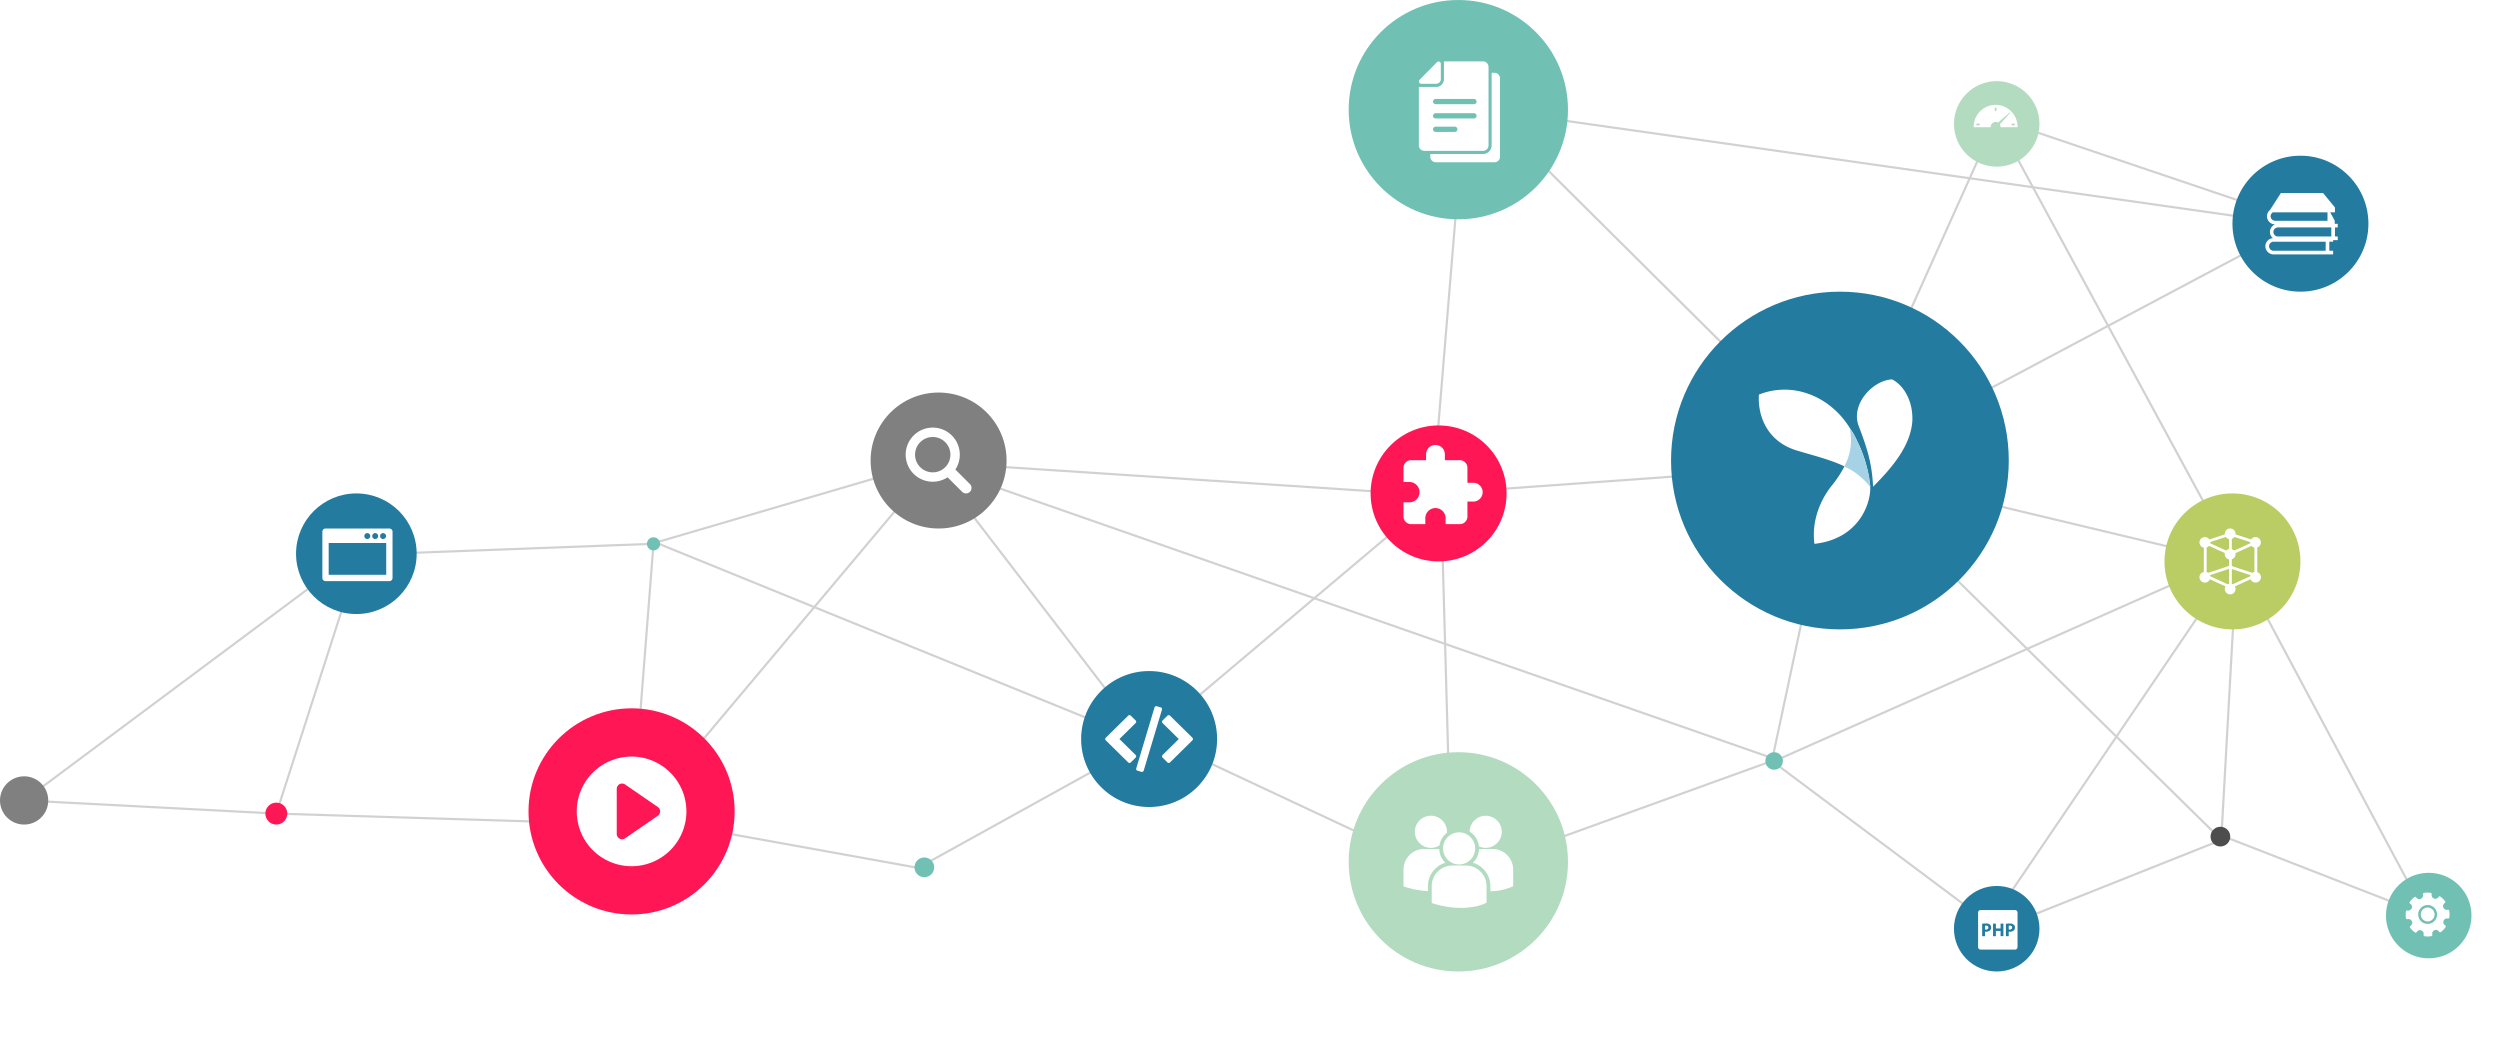 <svg xmlns="http://www.w3.org/2000/svg" id="Res" viewBox="0 0 1140 480"><defs><style>.cls-10{fill:#fff}.cls-2{fill:#d1d1d1}.cls-10,.cls-2{fill-rule:evenodd}.cls-3{fill:#247ba0}.cls-4{fill:#70c1b3}.cls-5{fill:#b2dbbf}.cls-6{fill:#ff1654}.cls-7{fill:gray}</style></defs><path d="M0 0h1140v480H0z" fill="#fff"/><g id="Res-2" data-name="Res"><g id="lines"><path d="M665 37.784l.67-.775L839 209.21l-.67.775zM836.964 211.5l.072 1-181 13-.072-1z" class="cls-2"/><path d="M836.51 210.9l.98.208-29 136-.98-.208z" class="cls-2"/><path d="M807.83 346.53l.34.94-141 51-.34-.94z" class="cls-2"/><path d="M807.7 347.4l.6-.8 103 77-.6.8zm30.95-135.043l.7-.714 174 171-.7.714z" class="cls-2"/><path d="M1012.82 382.535l.36.93-102.995 41-.37-.93zm0-1.07l.36-.93 95 37-.36.93zm-175.936-167.98l.232-.97 180 43-.24.97z" class="cls-2"/><path d="M840.235 213.442l-.47-.884 209.005-111 .46.884zm-.78-.237l-.91-.41 71-158 .91.41zM667.213 401.547l-.424.906-143-67 .42-.906zM656.033 225.5l-.066 1-228-15 .066-1z" class="cls-2"/><path d="M655.678 224.618l.644.764-134 113-.644-.764z" class="cls-2"/><path d="M522.758 337.563l.484.874-103 57-.484-.874zM420.09 395.508l-.18.984-133-24 .18-.984z" class="cls-2"/><path d="M429.617 206.678l.766.644-142 169-.766-.644z" class="cls-2"/><path d="M429.86 208.52l.28.96-133 39-.28-.96z" class="cls-2"/><path d="M296.98 247.5l.04 1-133 5-.04-1z" class="cls-2"/><path d="M163.524 252.847l.952.306-38 118-.952-.306zM297.5 247.96l1 .08-10 128-1-.08z" class="cls-2"/><path d="M288.015 375.5l-.03 1-162-5 .03-1z" class="cls-2"/><path d="M126.026 370.5l-.052 1-115-6 .052-1z" class="cls-2"/><path d="M11.3 365.4l-.6-.8 153-114 .6.8zm512.89-26.863l-.38.926-226-92 .38-.926zm284.975 6.99l-.33.945-381-133 .33-.944zm211.635-92.984l.4.914-214 95-.406-.914zM653.5 229.04l-1-.08 15-182 1 .08z" class="cls-2"/><path d="M524.4 339.7l-.794.608-99-129 .794-.608zm132.1-116.686l1-.028 5 180-1 .028zM906.414 423.28l-.828-.56 114-168 .82.56z" class="cls-2"/><path d="M1107.44 418.765l-.88.47-88-165 .88-.47z" class="cls-2"/><path d="M1019.5 254.972l1 .056-7 126-1-.056zM663.93 48.5l.14-.99 394 56-.14.99z" class="cls-2"/><path d="M1058.16 103.526l-.32.948-148-50 .32-.947z" class="cls-2"/><path d="M909.56 54.238l.88-.477 109 201-.88.48z" class="cls-2"/></g><g id="balls"><circle cx="839" cy="210" r="77" class="cls-3"/><circle cx="665" cy="50" r="50" class="cls-4"/><circle cx="665" cy="393" r="50" class="cls-5"/><circle cx="524" cy="337" r="31" class="cls-3"/><circle cx="656" cy="225" r="31" class="cls-6"/><circle cx="428" cy="210" r="31" class="cls-7"/><circle cx="1049" cy="102" r="31" class="cls-3"/><circle cx="910.5" cy="56.5" r="19.5" class="cls-5"/><circle cx="910.5" cy="423.5" r="19.5" class="cls-3"/><circle cx="1107.5" cy="417.5" r="19.5" class="cls-4"/><circle cx="421.5" cy="395.5" r="4.5" class="cls-4"/><circle cx="298" cy="248" r="3" class="cls-4"/><circle cx="126" cy="371" r="5" class="cls-6"/><circle cx="1012.5" cy="381.5" r="4.5" fill="#4d4d4d"/><circle cx="809" cy="347" r="4" class="cls-4"/><circle cx="1018" cy="256" r="31" fill="#bacd65"/><circle cx="288" cy="370" r="47" class="cls-6"/><circle cx="162.5" cy="252.5" r="27.5" class="cls-3"/><circle cx="11" cy="365" r="11" class="cls-7"/></g><path id="yii" d="M852.8 221.83v.032-.034m-11.742-9.128a51.3 51.3 0 01-5.88 8.875c-4.6 5.79-9.227 15.286-7.8 26.42 20.586-2.27 25.814-18.84 25.443-26.006v-.11l.01.11v-.01a.025.025 0 010 .01 31.712 31.712 0 00-11.75-9.29m21.71-39.69c-8.51.31-18.86 11.01-15.32 20.98 3.75 9.89 6.15 16.93 6.65 27.97 9-9.06 17.26-18.88 17.93-30.29.22-9.26-4.16-16.08-9.26-18.67m-9.95 48.85a.136.136 0 000 .02.15.15 0 010-.02m-39.12-44.16a31.55 31.55 0 00-11.64 2.23c-.67 8.71 3.05 21.66 18.158 25.78 6.36 1.88 10.815 3.04 15.64 4.8a55.153 55.153 0 015.21 2.18c3.74-7.41 3.22-12.68 2.5-17.39l.01.01v-.027l.18.283q-1.01-1.6-2.12-3.114c-6.72-9.134-17.07-14.766-27.92-14.766m39.1 44.128c0 .05.004.1.006.157l.006.01-.01-.11a.136.136 0 010-.02v-.034m-9.245-26.53v.026l.118.18.063.08-.18-.28m-2.5 17.4a.047.047 0 010 .01v-.01m2.68-17.11q.945 1.5 1.8 3.055v.01l.05.095.053.1.21.39a.08.08 0 01.006.016l.04.073.02.034.038.07.02.045.035.063.024.045.03.06.03.057.023.05.03.062.02.04.04.08c0 .01.01.016.013.025l.117.22a.134.134 0 01.006.01l.05.1.01.02.05.09.01.017.048.1a.14.14 0 01.01.02l.05.1.01.01a60.24 60.24 0 016.17 20.782v.01c0 .03.01.06.01.1v.02l.01.09a.15.15 0 000 .02c0 .03 0 .06.01.09a.194.194 0 000 .02v.06c-.58-10.18-6.3-22.617-9.06-26.25m9.045 26.083c0 .03 0 .06.01.09 0-.03 0-.06-.003-.09m-.01-.116l.01.09-.01-.095m-.01-.115c0 .03.01.064.01.1 0-.034-.005-.067-.01-.1m-11.7-8.735v.01a31.712 31.712 0 0111.757 9.29.025.025 0 000-.01 31.91 31.91 0 00-11.75-9.29m5.533-12.06a60.247 60.247 0 016.17 20.79 60.24 60.24 0 00-6.17-20.782m-.055-.11l.05.1-.05-.1m-.06-.11c.02.03.034.06.05.1l-.05-.1m-.056-.114l.046.094-.044-.096m-.06-.12l.05.1-.05-.1m-.12-.23l.118.228-.11-.223m-.056-.105l.04.08-.04-.08m-.056-.108l.03.06a.874.874 0 00-.032-.06m-.053-.105l.03.052-.03-.06m-.054-.105l.025.05-.024-.05m-.057-.1l.03.044-.023-.046m-.056-.1l.018.033-.013-.035m-.05-.09a.08.08 0 01.01.017.08.08 0 00-.01-.016m-.268-.49v.005-.004m-.054-.1v.01-.006m7.25 23.11a.194.194 0 000 .023.194.194 0 010-.026m-.01-.11v.02a.15.15 0 010-.02m-.02-.22a.038.038 0 010 .01v-.01m-6.177-20.8l.003.01-.01-.01m-.06-.116a.14.14 0 01.01.016.14.14 0 00-.01-.017m-.057-.11l.01.015-.01-.02m-.06-.113l.01.02-.01-.02m-.06-.11l.008.01a.134.134 0 00-.005-.01m-.13-.25l.01.025c0-.01-.01-.016-.01-.025m-.066-.127l.028.05-.03-.043m-.06-.113l.03.05-.03-.05m-.06-.115l.03.06-.03-.055m-.054-.11l.03.067-.03-.06m-.06-.11l.03.062-.036-.066m-.05-.11l.04.07-.04-.072m-.22-.405l.21.39-.21-.39m-.054-.1l.057.1c-.02-.03-.035-.064-.052-.1m-.057-.1l.05.095-.05-.095m-1.81-3.062q.95 1.5 1.807 3.055-.853-1.557-1.8-3.055m-.18-.276c.725 4.705 1.245 9.976-2.5 17.385 3.745-7.4 3.225-12.676 2.5-17.374l-.01-.02m.01.013c.72 4.7 1.24 9.974-2.5 17.373a31.91 31.91 0 0111.75 9.3c0-.05 0-.1-.01-.156v-.06a.194.194 0 010-.02c0-.03-.005-.06-.007-.09v-.02l-.01-.09v-.02c0-.03-.01-.062-.01-.1a.038.038 0 000-.01 60.247 60.247 0 00-6.17-20.782l-.007-.01-.05-.1a.14.14 0 00-.01-.014l-.05-.1-.01-.02c-.016-.03-.03-.062-.05-.094l-.01-.016-.05-.1-.006-.016-.12-.22-.01-.028-.04-.08-.026-.043-.035-.06-.028-.05-.03-.055-.03-.06-.026-.05-.03-.06-.024-.044-.033-.067-.02-.03c-.015-.02-.028-.05-.04-.07a.08.08 0 00-.01-.018l-.21-.39-.054-.1v-.003l-.05-.09v-.01q-.86-1.56-1.804-3.055c-.02-.03-.04-.055-.06-.08l-.116-.18" class="cls-10"/><path id="docs" d="M681.507 33.207h-1.32v33.045a3.953 3.953 0 01-3.915 3.982H652.23v1.225a2.52 2.52 0 002.5 2.54h26.77a2.52 2.52 0 002.5-2.54V35.74a2.517 2.517 0 00-2.493-2.54zM662.88 68.793h13.388a2.52 2.52 0 002.5-2.54V30.54a2.52 2.52 0 00-2.5-2.54h-17.84v.84a2.363 2.363 0 01.014.27v6.96a3.55 3.55 0 01-3.516 3.58h-6.84c-.07 0-.147 0-.218-.01H647v26.61a2.52 2.52 0 002.5 2.54h13.38zm.5-8.637h-8.73a1.2 1.2 0 010-2.4h8.735a1.2 1.2 0 010 2.4zm8.733-6.13h-17.457a1.2 1.2 0 010-2.4h17.462a1.2 1.2 0 010 2.4zm-17.462-8.91h17.47a1.2 1.2 0 010 2.4h-17.46a1.2 1.2 0 010-2.4zm-6.57-6.908h6.86a2.115 2.115 0 002.08-2.114V29.11a1.06 1.06 0 00-1.06-1.07 1.014 1.014 0 00-.73.316l-7.89 8.027a1.072 1.072 0 00.75 1.825z" class="cls-10"/><path id="video" d="M288 345a25 25 0 1025 25 25 25 0 00-25-25zm11.963 27.007l-14.913 10.26a2.436 2.436 0 01-3.818-2.008v-20.52a2.436 2.436 0 013.818-2.01l14.913 10.26a2.437 2.437 0 010 4.01z" class="cls-10"/><path id="community" d="M670.172 379.2a9.068 9.068 0 014.228 6.74 7.316 7.316 0 10-4.228-6.74zm-4.8 14.99a7.32 7.32 0 10-7.335-7.32 7.327 7.327 0 007.33 7.322zm3.11.5h-6.222a9.393 9.393 0 00-9.39 9.374v7.6l.02.12.524.163A42.81 42.81 0 00666.177 414c6.9 0 10.9-1.964 11.147-2.09l.49-.247h.052v-7.6a9.39 9.39 0 00-9.387-9.372zm12.133-7.558h-6.174a9.02 9.02 0 01-2.79 6.285 11.14 11.14 0 017.97 10.658v2.34a25.335 25.335 0 009.85-2.062l.49-.248h.04v-7.6a9.392 9.392 0 00-9.39-9.372zm-28.11-.5a7.29 7.29 0 003.9-1.13 9.057 9.057 0 013.41-5.78c.008-.136.02-.272.02-.41a7.333 7.333 0 10-7.335 7.323zm6.585 6.783a9.02 9.02 0 01-2.787-6.25c-.23-.017-.456-.035-.69-.035h-6.22a9.392 9.392 0 00-9.39 9.373v7.6l.018.117.53.166a44.127 44.127 0 0010.58 1.984v-2.295a11.144 11.144 0 017.97-10.657z" class="cls-10"/><path id="books" d="M1033 112.28a3.74 3.74 0 003.76 3.72h27.15v-1.653h-1.74v-4.133h1.74v-.723h2.09v-1.65h-1.25v-4.13h1.25v-1.65h-1.36v-1.41l-2.06-3.82h2.17V94.6l-5.45-6.6h-19.21l-4.96 7.733a3.68 3.68 0 00-1.4 2.875 3.744 3.744 0 003.72 3.716 3.72 3.72 0 00-2.36 3.447 3.68 3.68 0 001.33 2.83 3.725 3.725 0 00-3.42 3.69zm2.4-13.672a2.047 2.047 0 011.07-1.792h24.87v3.86h-23.85a2.083 2.083 0 01-2.09-2.068zm3.44 5.1h24.24v4.133h-24.24a2.067 2.067 0 110-4.13zm-2.08 6.51h23.75v4.132h-23.75a2.067 2.067 0 110-4.136z" class="cls-10"/><path id="plugins" d="M671.714 220.143h-2.57v-6.857a3.44 3.44 0 00-3.43-3.43h-6.857v-2.57a4.286 4.286 0 10-8.57 0v2.57h-6.858a3.44 3.44 0 00-3.43 3.43v6.514h2.57a4.63 4.63 0 110 9.257H640v6.514a3.44 3.44 0 003.43 3.43h6.513v-2.57a4.63 4.63 0 119.257 0V239h6.514a3.44 3.44 0 003.43-3.43v-6.856h2.57a4.286 4.286 0 100-8.57z" class="cls-10"/><path id="cube" d="M1029.3 260.86v-11.213a2.437 2.437 0 10-2.81-3.656l-7.1-2.33a1.68 1.68 0 00.02-.22 2.46 2.46 0 00-4.92 0 1.817 1.817 0 00.01.24l-6.99 2.32a2.472 2.472 0 00-2.05-1.08 2.432 2.432 0 00-.52 4.82v11.08a2.432 2.432 0 00.52 4.82 2.463 2.463 0 002.27-1.5l7.08 3.26a2.453 2.453 0 104.6 1.2 2.42 2.42 0 00-.32-1.194l7.17-3.277a2.466 2.466 0 004.74-.924 2.432 2.432 0 00-1.7-2.31zm-23.08 0v-11.213a2.535 2.535 0 001.12-.75l7.2 3.32a2.858 2.858 0 00-.05.51 2.44 2.44 0 001.94 2.38v2.946l-9.52 3.155a2.49 2.49 0 00-.69-.35zm1.52 1.412l8.69-2.88v6.8a2.36 2.36 0 00-.63.23l-7.91-3.643a2.786 2.786 0 00-.15-.51zm9.97 3.98v-6.78l8.54 2.804a2.035 2.035 0 00-.13.49l-8.02 3.655a2.142 2.142 0 00-.39-.16zm0-8.12v-3.09a2.434 2.434 0 001.7-2.314 2.1 2.1 0 00-.06-.5l7.3-3.33a2.5 2.5 0 001.37.82v11.08a2.54 2.54 0 00-.94.417zm8.38-10.935a.633.633 0 00-.01.137 1.846 1.846 0 00.04.408l-7.35 3.352a2.52 2.52 0 00-1.06-.68v-4.667a2.525 2.525 0 001.24-.9zm-11.14-2.34a2.487 2.487 0 001.48.957v4.535a2.47 2.47 0 00-1.3.73l-7.25-3.34a1.915 1.915 0 00.04-.42.69.69 0 00-.01-.15z" class="cls-10"/><path id="tags" d="M543.748 336.41l-10.21-10.063a.88.88 0 00-1.2 0l-2.213 2.182a.825.825 0 000 1.18l7.4 7.29-7.4 7.29a.827.827 0 000 1.18l2.214 2.18a.854.854 0 001.2 0l10.2-10.06a.826.826 0 000-1.18zm-25.89 7.882l-7.4-7.292 7.4-7.29a.826.826 0 000-1.18l-2.214-2.182a.854.854 0 00-1.2 0l-10.21 10.062a.825.825 0 000 1.18l10.21 10.063a.854.854 0 001.2 0l2.213-2.182a.823.823 0 000-1.17zm11.94-21.33a.842.842 0 00-.5-.4l-1.8-.522a.848.848 0 00-1.05.564l-8.33 27.805a.827.827 0 00.067.63.844.844 0 00.5.4l1.795.52a.864.864 0 00.24.03.845.845 0 00.81-.6l8.332-27.81a.82.82 0 00-.062-.63z" class="cls-10"/><path id="search" d="M442.265 220.72l-6.517-6.517c-.035-.035-.075-.06-.112-.09a12.34 12.34 0 10-3.525 3.523c.04.036.06.077.1.112l6.52 6.517a2.507 2.507 0 103.55-3.545zm-16.932-5.328a8.06 8.06 0 118.058-8.058 8.058 8.058 0 01-8.05 8.058z" class="cls-10"/><path id="browser" d="M177.56 241h-29.12a1.445 1.445 0 00-1.44 1.45v21.1a1.445 1.445 0 001.44 1.45h29.12a1.446 1.446 0 001.44-1.45v-21.1a1.445 1.445 0 00-1.44-1.45zm-2.884 2.095a1.35 1.35 0 11-1.34 1.348 1.344 1.344 0 011.34-1.343zm-3.6 0a1.35 1.35 0 11-1.34 1.348 1.344 1.344 0 011.336-1.343zm-3.6 0a1.35 1.35 0 11-1.34 1.348 1.344 1.344 0 011.332-1.343zm8.65 19h-26.243V247.6h26.234v14.5z" class="cls-10"/><path id="php" d="M916.515 422.083a2.086 2.086 0 00-.538.053v1.7a2.12 2.12 0 00.435.033.957.957 0 001.117-.94.86.86 0 00-1.02-.85zm2.332-7.1h-15.69a1.15 1.15 0 00-1.15 1.15v15.727a1.15 1.15 0 001.15 1.15h15.69a1.15 1.15 0 001.153-1.15v-15.722a1.15 1.15 0 00-1.153-1.15zm-11.385 9.272a2.66 2.66 0 01-1.865.605 3.253 3.253 0 01-.442-.026v2.066h-1.286v-5.674a10.62 10.62 0 011.75-.12 2.75 2.75 0 011.75.462 1.682 1.682 0 01.61 1.33 1.84 1.84 0 01-.53 1.362zm6.093 2.636h-1.295v-2.4h-2.136v2.42h-1.3v-5.75h1.3v2.21h2.136v-2.21h1.295v5.75zm4.73-2.63a2.66 2.66 0 01-1.865.61 3.28 3.28 0 01-.443-.02v2.07h-1.284v-5.67a10.6 10.6 0 011.754-.12 2.752 2.752 0 011.754.47 1.682 1.682 0 01.62 1.33 1.847 1.847 0 01-.53 1.36zm-12.593-2.17a2.065 2.065 0 00-.537.06v1.7a2.1 2.1 0 00.435.04.956.956 0 001.115-.94.858.858 0 00-1.013-.84z" class="cls-10"/><path id="sett" d="M1116.85 415.287a.533.533 0 00-.24-.374.586.586 0 00-.45-.073 1.683 1.683 0 01-1.02-.06 1.7 1.7 0 01-.32-3.02.576.576 0 00.25-.373.57.57 0 00-.11-.436 9.842 9.842 0 00-2.19-2.11.568.568 0 00-.44-.09.555.555 0 00-.36.26 1.7 1.7 0 01-.77.68 1.68 1.68 0 01-.69.15 1.706 1.706 0 01-1.67-2.05.56.56 0 00-.47-.67 9.926 9.926 0 00-3.04.05.572.572 0 00-.38.25.566.566 0 00-.07.44 1.686 1.686 0 01-.07 1.016 1.712 1.712 0 01-1.59 1.1 1.69 1.69 0 01-.61-.113 1.673 1.673 0 01-.82-.664.554.554 0 00-.8-.145 9.868 9.868 0 00-2.13 2.19.53.53 0 00-.09.44.538.538 0 00.26.36 1.748 1.748 0 01.68.77 1.693 1.693 0 01.03 1.306 1.674 1.674 0 01-.9.946 1.7 1.7 0 01-1.06.107.565.565 0 00-.44.087.553.553 0 00-.24.38 10.128 10.128 0 00.04 3.06.582.582 0 00.25.374.568.568 0 00.45.07 1.7 1.7 0 011.04.05 1.7 1.7 0 01.98 2.21 1.69 1.69 0 01-.69.83.55.55 0 00-.26.37.574.574 0 00.1.44 9.93 9.93 0 002.21 2.14.55.55 0 00.44.09.584.584 0 00.37-.27 1.7 1.7 0 011.47-.85 1.7 1.7 0 011.56 1.01 1.678 1.678 0 01.1 1.08.585.585 0 00.09.45.57.57 0 00.38.24 10.16 10.16 0 001.38.1 9.87 9.87 0 001.69-.15.546.546 0 00.38-.25.584.584 0 00.07-.445 1.648 1.648 0 01.05-1.054 1.713 1.713 0 011.59-1.1 1.69 1.69 0 011.44.807.567.567 0 00.82.15 9.955 9.955 0 002.13-2.21.556.556 0 00-.18-.81 1.7 1.7 0 01.17-3.03 1.688 1.688 0 011.06-.1.55.55 0 00.44-.09.557.557 0 00.24-.386 9.78 9.78 0 00-.06-3.064zm-8.1 5.64a4.3 4.3 0 112.18-5.675 4.28 4.28 0 01-2.18 5.675zm-1.75-7.105a3.178 3.178 0 000 6.355 3.176 3.176 0 002.9-4.47 3.18 3.18 0 00-2.9-1.885z" class="cls-10"/><path id="speed" d="M920 57.82a10 10 0 00-20 0c0 .063.017.118.018.18h7.758c0-.06-.018-.118-.018-.18a2.223 2.223 0 012.242-2.2 2.255 2.255 0 011.117.3l5.337-4.69.2.2-4.734 5.28a2.163 2.163 0 01.32 1.116c0 .06-.015.12-.02.18h7.757c.006-.068.023-.123.023-.185zm-17.54-.7h-.916a.385.385 0 110-.77h.915a.385.385 0 110 .773zm7.934-6.816a.393.393 0 01-.786 0v-.9a.393.393 0 01.786 0v.9zm8.067 6.817h-.91a.385.385 0 110-.77h.92a.385.385 0 110 .78z" class="cls-10"/></g><path d="M843.564 195.32c.72 4.7 1.24 9.976-2.5 17.375a31.91 31.91 0 0111.75 9.29c0-.05 0-.1-.01-.155v-.058a.194.194 0 010-.024c0-.03-.005-.06-.007-.09v-.02l-.01-.092v-.02c0-.032-.006-.065-.01-.1a.038.038 0 000-.01 60.247 60.247 0 00-6.167-20.785l-.006-.01-.05-.1a.14.14 0 00-.01-.01l-.047-.1-.01-.01-.047-.09-.01-.01-.05-.1-.006-.01-.115-.22-.02-.023-.04-.08-.03-.05-.04-.06-.03-.05-.03-.056-.03-.06-.03-.05-.03-.06-.03-.044-.037-.07-.016-.034-.04-.07a.08.08 0 00-.01-.016l-.21-.39-.053-.1v-.003l-.05-.09v-.01q-.858-1.56-1.805-3.06l-.06-.08-.115-.18" fill="#a5d2e5" fill-rule="evenodd"/></svg>